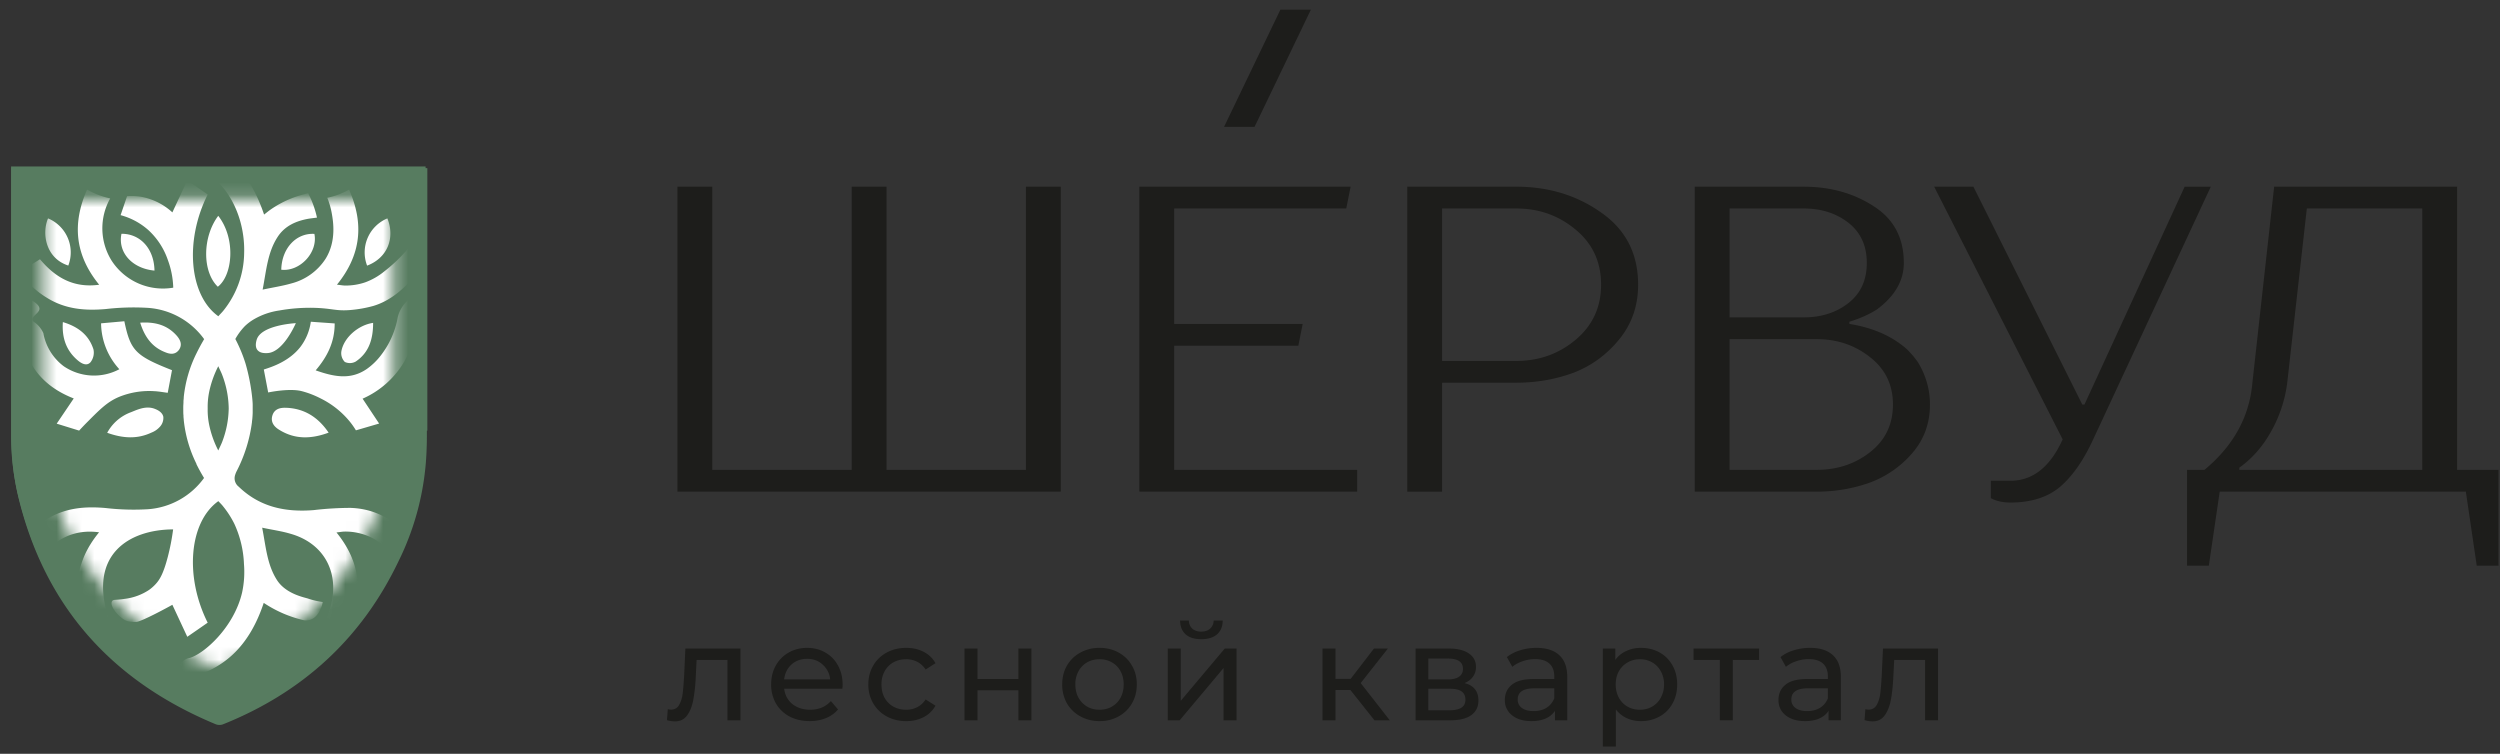 <svg width="199" height="60" fill="none" xmlns="http://www.w3.org/2000/svg"><rect width="100%" height="100%" fill="#333333" stroke="none"/><path d="M196.281 39.134h-19.592l-.867 5.895h-1.734V37.4h1.387c2.312-1.918 3.583-4.23 3.815-6.935l1.733-15.604h14.564V37.4h3.295v7.628h-1.734l-.867-5.895zm-12.657-22.54l-1.56 13.871a10.572 10.572 0 01-1.249 3.814c-.67 1.226-1.525 2.208-2.566 2.948v.173h14.564V16.595h-9.189zM153.96 14.86h3.121l8.669 17.34h.173l7.976-17.338h2.08l-9.362 20.112c-.763 1.665-1.642 2.924-2.636 3.78-.994.832-2.312 1.248-3.953 1.248-.601 0-1.121-.115-1.56-.347v-1.387h1.56c1.78 0 3.167-1.098 4.161-3.294L153.96 14.861zM134.9 39.134V14.861h8.669c2.127 0 3.988.52 5.583 1.56 1.595 1.017 2.393 2.52 2.393 4.508 0 1.41-.717 2.647-2.15 3.71-.624.393-1.353.717-2.185.971v.174c1.873.3 3.398.97 4.577 2.011.37.37.671.728.902 1.075.624 1.04.936 2.15.936 3.329 0 1.503-.474 2.797-1.421 3.884a8.194 8.194 0 01-3.433 2.358 12.479 12.479 0 01-4.162.693H134.9zm9.709-12.137h-6.935V37.4h6.935c1.642 0 3.064-.474 4.266-1.421 1.202-.948 1.803-2.208 1.803-3.78 0-1.572-.613-2.832-1.838-3.78-1.202-.948-2.612-1.422-4.231-1.422zm-1.04-10.402h-5.895v8.669h5.895c1.41 0 2.601-.382 3.572-1.145.971-.762 1.456-1.826 1.456-3.19 0-1.364-.485-2.427-1.456-3.19-.971-.763-2.162-1.144-3.572-1.144zm-22.883 13.87h-5.895v8.67h-2.774V14.86h8.669c2.589 0 4.854.693 6.796 2.08 1.942 1.364 2.913 3.271 2.913 5.722 0 1.664-.497 3.11-1.491 4.334-.994 1.226-2.208 2.116-3.641 2.67-1.433.532-2.959.798-4.577.798zm-5.895-1.734h5.895c1.826 0 3.409-.566 4.75-1.699 1.341-1.133 2.011-2.589 2.011-4.369 0-1.803-.67-3.26-2.011-4.37-1.341-1.132-2.924-1.698-4.75-1.698h-5.895V28.73zm-21.326-1.213V37.4h14.564v1.734H90.691V14.861h16.818l-.347 1.734H93.465v9.189h10.229l-.347 1.734h-9.882zm-9.027 11.616H53.923V14.861h2.774V37.4h11.097V14.86h2.774V37.4h11.096V14.86h2.774v24.273zm12.997-29.037l4.486-9.329h2.427l-4.485 9.329h-2.428zm56.835 41.527v5.712h-1.034v-4.807h-2.457l-.065 1.272c-.036.769-.104 1.412-.205 1.93-.1.51-.266.919-.496 1.228-.229.309-.549.463-.959.463-.187 0-.398-.032-.636-.097l.065-.873c.094.022.18.032.259.032a.698.698 0 00.646-.377c.144-.251.237-.55.281-.894.043-.345.082-.837.118-1.477l.097-2.112h4.386zm-10.182-.054c.79 0 1.393.194 1.81.582.424.388.636.966.636 1.735v3.449h-.981v-.755c-.172.266-.42.471-.743.615-.316.136-.694.205-1.132.205-.639 0-1.153-.155-1.541-.464-.381-.309-.571-.715-.571-1.218s.183-.905.55-1.207c.366-.309.948-.463 1.745-.463h1.638v-.205c0-.445-.129-.787-.388-1.024-.258-.237-.639-.355-1.142-.355-.338 0-.668.057-.991.172a2.465 2.465 0 00-.819.442l-.431-.776a3.045 3.045 0 011.056-.539c.409-.13.844-.194 1.304-.194zm-.237 5.033c.395 0 .736-.086 1.023-.259.288-.18.496-.43.625-.754v-.798h-1.595c-.876 0-1.314.295-1.314.884a.8.8 0 00.334.68c.223.164.531.247.927.247zm-3.828-4.073h-2.091v4.806h-1.034v-4.807h-2.091v-.905h5.216v.905zm-9.408-.96c.554 0 1.049.122 1.488.367.438.244.779.585 1.023 1.023.252.439.378.945.378 1.52 0 .575-.126 1.085-.378 1.53a2.59 2.59 0 01-1.023 1.024 3.005 3.005 0 01-1.488.367c-.409 0-.786-.08-1.131-.238a2.35 2.35 0 01-.862-.69v2.953h-1.035v-7.802h.992v.905c.23-.316.521-.553.873-.71.352-.166.74-.249 1.163-.249zm-.086 4.925c.367 0 .694-.082.981-.248a1.84 1.84 0 00.69-.71 2.14 2.14 0 00.258-1.057 2.07 2.07 0 00-.258-1.045 1.741 1.741 0 00-.69-.712 1.93 1.93 0 00-.981-.248c-.359 0-.686.087-.98.26a1.839 1.839 0 00-.69.7c-.165.301-.248.65-.248 1.045 0 .395.083.747.248 1.056.165.302.395.539.69.711.294.166.621.248.98.248zm-8.221-4.925c.79 0 1.394.194 1.81.582.424.388.636.966.636 1.735v3.449h-.98v-.755a1.67 1.67 0 01-.744.615c-.316.136-.693.205-1.132.205-.639 0-1.153-.155-1.541-.464a1.494 1.494 0 01-.571-1.218c0-.503.183-.905.55-1.207.366-.309.948-.463 1.746-.463h1.638v-.205c0-.445-.13-.787-.388-1.024-.259-.237-.64-.355-1.143-.355-.337 0-.668.057-.991.172a2.485 2.485 0 00-.819.442l-.431-.776a3.045 3.045 0 011.056-.539c.409-.13.844-.194 1.304-.194zm-.237 5.033c.395 0 .736-.086 1.024-.259.287-.18.495-.43.625-.754v-.798h-1.595c-.877 0-1.315.295-1.315.884a.8.8 0 00.334.68c.223.164.532.247.927.247zm-5.499-2.231c.74.187 1.11.65 1.11 1.39 0 .503-.191.891-.571 1.164-.374.273-.934.41-1.682.41h-2.748v-5.712h2.651c.676 0 1.204.13 1.585.388.38.252.571.61.571 1.078 0 .301-.083.564-.248.786a1.49 1.49 0 01-.668.496zm-2.878-.29h1.552c.395 0 .694-.073.895-.216.208-.144.312-.352.312-.625 0-.546-.402-.82-1.207-.82h-1.552v1.66zm1.66 2.456c.431 0 .754-.068.97-.204.216-.137.323-.349.323-.636 0-.295-.1-.514-.301-.658-.194-.143-.503-.215-.927-.215h-1.725v1.713h1.66zm-7.863-1.616h-1.186v2.414h-1.034v-5.712h1.034v2.414h1.207l1.854-2.414h1.11l-2.166 2.748 2.317 2.964h-1.218l-1.918-2.414zm-14.537-3.298h1.035v4.16l3.502-4.16h.938v5.712h-1.035v-4.16l-3.492 4.16h-.948v-5.712zm2.673-.744c-.532 0-.945-.125-1.24-.377-.294-.258-.445-.628-.452-1.11h.7a.89.89 0 00.27.647c.18.158.416.237.711.237.294 0 .532-.079.711-.237a.871.871 0 00.28-.647h.722c-.007.482-.161.852-.463 1.11-.302.252-.715.377-1.24.377zm-8.1 6.52a3.098 3.098 0 01-1.53-.377 2.787 2.787 0 01-1.068-1.034 3.016 3.016 0 01-.377-1.51c0-.56.126-1.059.377-1.497.26-.446.615-.79 1.067-1.035a3.097 3.097 0 011.53-.377c.568 0 1.075.126 1.52.377.453.245.805.59 1.056 1.035.259.438.388.938.388 1.498s-.129 1.063-.388 1.509a2.709 2.709 0 01-1.056 1.034 3.038 3.038 0 01-1.52.377zm0-.905c.366 0 .693-.082.98-.248.295-.172.525-.41.69-.71.165-.31.248-.662.248-1.057 0-.395-.083-.744-.248-1.045a1.733 1.733 0 00-.69-.712 1.932 1.932 0 00-.98-.248c-.367 0-.697.083-.992.248a1.826 1.826 0 00-.69.712 2.14 2.14 0 00-.247 1.045c0 .395.082.747.248 1.056.172.302.402.539.69.711.294.166.624.248.99.248zm-10.752-4.871h1.034v2.425h3.255v-2.425H82.1v5.712h-1.035v-2.393H77.81v2.393h-1.035v-5.712zM72.138 57.4a3.204 3.204 0 01-1.563-.377 2.786 2.786 0 01-1.067-1.034 2.949 2.949 0 01-.388-1.51c0-.56.13-1.059.388-1.497a2.69 2.69 0 011.067-1.035c.46-.251.98-.377 1.563-.377.517 0 .977.104 1.38.313.409.208.725.51.947.905l-.786.507a1.758 1.758 0 00-.668-.615 1.906 1.906 0 00-.884-.205c-.374 0-.711.083-1.013.248a1.804 1.804 0 00-.7.712 2.13 2.13 0 00-.249 1.045c0 .402.083.758.248 1.067.173.302.406.535.7.7.303.166.64.248 1.014.248.323 0 .618-.068.884-.205.265-.136.488-.34.668-.614l.786.496c-.222.395-.538.7-.948.916a2.956 2.956 0 01-1.38.313zm-5.065-2.888c0 .08-.007.184-.021.313h-4.634c.065.503.284.909.657 1.218.381.301.852.452 1.412.452.683 0 1.232-.23 1.649-.69l.571.669a2.495 2.495 0 01-.97.69c-.38.157-.808.236-1.282.236-.604 0-1.14-.122-1.606-.366-.467-.251-.83-.6-1.088-1.045a3.015 3.015 0 01-.378-1.51c0-.552.122-1.052.367-1.497.251-.446.592-.79 1.023-1.035.439-.251.93-.377 1.477-.377.546 0 1.03.126 1.455.377.43.245.765.59 1.002 1.035.244.445.367.956.367 1.53zm-2.823-2.069c-.496 0-.913.151-1.25.453-.33.301-.525.697-.582 1.185h3.664a1.803 1.803 0 00-.593-1.175c-.33-.308-.743-.463-1.24-.463zm-5.31-.819v5.712h-1.034v-4.807H55.45l-.064 1.272a13.697 13.697 0 01-.205 1.93c-.1.51-.266.919-.496 1.228-.23.309-.55.463-.96.463a2.43 2.43 0 01-.635-.097l.065-.873c.093.022.18.032.258.032a.7.7 0 00.647-.377c.144-.251.237-.55.28-.894.043-.345.083-.837.119-1.477l.097-2.112h4.386z" fill="#1D1D1B"/><path d="M34.016 13.382V34.28h-.036c0 .471 0 .943-.02 1.414a21.625 21.625 0 01-2.25 9.006c-2.947 6.158-7.652 10.425-13.951 12.953a.831.831 0 01-.58 0C8.938 54.232 3.56 48.3 1.45 39.526a20.122 20.122 0 01-.535-4.713V13.382h33.1z" fill="#577C60"/><mask id="mask0_15517_2292" style="mask-type:luminance" maskUnits="userSpaceOnUse" x="3" y="15" width="29" height="39"><path d="M31.434 15.977v17.638h-.027c0 .4 0 .796-.017 1.195a18.22 18.22 0 01-1.9 7.6c-2.495 5.198-6.456 8.8-11.774 10.932a.687.687 0 01-.488 0C10.272 50.456 5.733 45.449 3.95 38.043a16.986 16.986 0 01-.449-3.978V15.977h27.933z" fill="#fff"/></mask><g mask="url(#mask0_15517_2292)" fill="#fff"><path d="M33.3 21.833c-.13-.106-.188-.161-.255-.203-.41-.255-.832-.71-1.234-.698-.402.01-.72.526-1.076.831A4.713 4.713 0 0127.62 22.9a6.48 6.48 0 01-.67-.07c1.923-2.37 2.178-4.857.967-7.588l-1.7.774c.117.402.244.757.327 1.109.605 2.623-.673 4.838-3.24 5.573-.708.202-1.442.313-2.282.49.296-1.513.385-2.95 1.183-4.189.577-.895 1.47-1.286 2.476-1.466.178-.034.358-.05.68-.095a15.44 15.44 0 00-.535-1.6.638.638 0 00-.594-.19c-.87.348-1.722.748-2.57 1.147a3.361 3.361 0 00-.524.402c-1.109-3.31-3.125-5.545-6.754-6.133 0 .643-.016 1.184.014 1.722 0 .103.178.26.294.277 3.258.702 4.968 4.06 4.868 7.225a7.469 7.469 0 01-1.663 4.586c-.125.155-.277.297-.396.44-2.33-1.663-2.712-6.024-.852-9.72l-1.627-1.128-1.192 2.556c-.87-.427-1.73-.887-2.623-1.267-.3-.125-.904-.177-.995-.03-.245.478-.42.99-.516 1.52-.014.049.205.226.33.24 2.024.225 3.05 1.461 3.449 3.352.152.727.277 1.459.43 2.196-3.555-.017-6.765-2.024-5.18-7.031l-1.705-.798c-1.203 2.736-.962 5.226.97 7.596-2.042.277-3.498-.574-4.712-2.035l-1.62.998a6.831 6.831 0 002.166 2.074c1.458.915 3.05 1.05 4.713.901a19.315 19.315 0 013.371-.091c2.202.191 3.857 1.342 4.974 3.235 1.386 2.354 1.9 4.824.896 7.47-.075.199-.175.388-.314.687-.693-1.386-.995-2.745-.773-4.145.21-1.336-.391-2.373-.982-3.604a10.737 10.737 0 00-.962 3.512c-.296 2.887.832 5.335 2.412 7.617.577.831 1.26 1.574 1.905 2.348.122.147.308.327.472.333.815.033 1.633.016 2.495.016-.89-.987-1.691-1.94-2.565-2.822-.723-.735-.831-1.367-.308-2.348 1.628-3.078 1.323-6.197-.19-9.236-.278-.554-.24-.867.202-1.289 1.683-1.6 3.71-2.004 5.933-1.827.98.113 1.968.172 2.955.177 2.23-.055 3.89-1.18 5.243-2.938z"/><path d="M21.453 31.431c.918 0 1.814-.108 2.673.022a5.706 5.706 0 013.904 2.523c.277.388.518.485.94.333.421-.152.806-.238 1.341-.391-.454-.688-.87-1.309-1.32-1.985 3.605-1.575 4.714-4.422 4.09-8.207-.585.438-1.109.785-1.566 1.195a.996.996 0 00-.175.646c-.07 1.639-.61 3.033-2.015 3.995-1.306.893-2.637.608-4.07.103.928-1.087 1.524-2.26 1.516-3.748-.555-.053-1.092-.117-1.628-.139a.424.424 0 00-.335.236c-.419 2.004-1.788 3.027-3.637 3.562 0 0-.025.03-.059.075.114.58.228 1.19.341 1.78zM1.849 23.72c-.36 1.756-.277 3.389.452 4.958.729 1.57 2.001 2.592 3.632 3.224L4.57 33.915c.551.18 1.112.326 1.68.438.178.022.45-.197.585-.374 1.387-1.838 3.217-2.773 5.546-2.645.338.017.673.08 1.061.13l.339-1.807c-2.917-1.151-3.31-1.553-3.804-3.907l-1.858.166a5.487 5.487 0 001.461 3.66c-1.663 1.176-4.114.555-5.267-1.311a4.902 4.902 0 01-.732-2.773.754.754 0 00-.389-.734c-.449-.289-.85-.65-1.344-1.037zm15.62-6.395c-1.278 1.702-1.28 4.463-.033 5.66 1.192-.92 1.453-3.845.033-5.66zM8.605 34.647c1.243.447 2.396.522 3.535-.016.245-.092.465-.24.64-.433.176-.238.372-.604.303-.832-.07-.227-.452-.64-.685-.64a6.057 6.057 0 00-1.982.302 3.538 3.538 0 00-1.81 1.62zm17.667-.011c-.846-1.256-1.941-1.94-3.397-1.985-.446-.017-.912.08-1.078.604-.167.524.125.904.554 1.162 1.231.77 2.529.732 3.92.219zm-13.438 7.516c.789.036 1.58.027 2.367-.028.32-.038.616-.371.896-.601a4.24 4.24 0 00.49-.555l-1.108-1.61-2.645 2.794z"/><path d="M29.848 25.87c-1.209.177-2.36 1.205-2.537 2.29a1.02 1.02 0 00.278.831.952.952 0 00.867-.033c1.057-.718 1.384-1.805 1.392-3.089zm-24.783-.062c-.086 1.265.277 2.28 1.192 3.05.297.25.72.485 1.02.136a1.234 1.234 0 00.23-1.012c-.363-1.148-1.23-1.81-2.442-2.174zm24.301-4.51c1.586-.6 2.245-2.174 1.622-3.768a2.939 2.939 0 00-1.622 3.768zm-5.831 4.646c-.998-.308-2.603.341-2.994 1.262a.977.977 0 00.058.831 1.009 1.009 0 00.796.25c.99-.133 2.018-1.298 2.14-2.343zM5.498 21.295A2.936 2.936 0 003.88 17.53c-.518 1.24-.169 3.19 1.617 3.765zm5.724 4.569c.364 1.153.96 1.963 2.013 2.365.391.15.804.197 1.09-.211.285-.408.102-.79-.17-1.11-.745-.836-1.713-1.114-2.933-1.044zm13.927-7.098c-1.464-.083-2.612 1.16-2.648 2.861 1.497.17 2.945-1.4 2.648-2.86zm-12.77 2.931c-.03-1.744-1.131-2.953-2.637-2.94-.305 1.47.838 2.762 2.637 2.94z"/><path d="M33.3 43.563c-.13.103-.188.161-.255.203-.41.255-.832.707-1.234.699-.402-.009-.72-.527-1.075-.832a4.713 4.713 0 00-3.117-1.137c-.191 0-.382.039-.67.07 1.923 2.373 2.179 4.857.967 7.588l-1.7-.777c.117-.399.244-.756.328-1.122.604-2.623-.674-4.838-3.242-5.573-.706-.203-1.441-.313-2.281-.49.296 1.513.385 2.95 1.184 4.188.576.896 1.47 1.29 2.476 1.47.177.03.357.05.679.091-.15.544-.328 1.079-.535 1.603a.643.643 0 01-.594.188c-.87-.346-1.721-.748-2.57-1.148a3.203 3.203 0 01-.524-.402c-1.109 3.31-3.124 5.532-6.754 6.133 0-.643-.016-1.184.014-1.719 0-.105.178-.263.294-.277 3.258-.699 4.969-4.056 4.869-7.225a7.47 7.47 0 00-1.661-4.605c-.125-.155-.277-.297-.396-.438-2.33 1.663-2.712 6.022-.852 9.717l-1.627 1.129-1.192-2.556c-.87.426-1.73.887-2.623 1.267-.3.127-.904.177-.995.033a5.57 5.57 0 01-.516-1.522c-.014-.05.205-.228.33-.242 2.024-.224 3.05-1.458 3.449-3.351.152-.727.277-1.459.43-2.194-3.555.017-6.765 2.022-5.18 7.029l-1.705.798c-1.203-2.736-.962-5.226.97-7.596-2.043-.278-3.498.576-4.712 2.035L1.66 43.6a6.853 6.853 0 012.166-2.074c1.458-.912 3.05-1.051 4.713-.901 1.119.13 2.247.16 3.371.094 2.202-.191 3.857-1.345 4.974-3.238 1.386-2.351 1.9-4.825.896-7.47-.075-.2-.175-.388-.314-.687-.693 1.386-.995 2.747-.773 4.159.21 1.333-.391 2.373-.982 3.604a10.753 10.753 0 01-.962-3.516c-.296-2.883.832-5.334 2.412-7.616.577-.831 1.26-1.574 1.905-2.348.122-.144.308-.324.472-.333.815-.033 1.633-.014 2.495-.014-.89.985-1.692 1.941-2.565 2.823-.724.735-.832 1.364-.308 2.348 1.628 3.075 1.323 6.194-.19 9.233-.278.54-.24.87.202 1.289 1.682 1.602 3.71 2.007 5.933 1.83a26.417 26.417 0 012.955-.178c2.227.075 3.887 1.198 5.24 2.959z"/></g><path d="M33.877 13.249v20.836h-.03c0 .47 0 .94-.02 1.41a21.561 21.561 0 01-2.244 8.978c-2.938 6.139-7.629 10.393-13.91 12.914a.83.83 0 01-.577 0C8.881 53.976 3.52 48.06 1.416 39.315a20.061 20.061 0 01-.534-4.7V13.25h32.995z" fill="#577C60"/><mask id="mask1_15517_2292" style="mask-type:luminance" maskUnits="userSpaceOnUse" x="3" y="15" width="29" height="39"><path d="M31.292 15.836v17.586h-.025c0 .398 0 .793-.017 1.19a18.207 18.207 0 01-1.893 7.577c-2.488 5.183-6.44 8.774-11.74 10.902a.71.71 0 01-.488 0c-6.933-2.88-11.46-7.872-13.235-15.255a16.938 16.938 0 01-.45-3.967V15.836h27.848z" fill="#fff"/></mask><g mask="url(#mask1_15517_2292)" fill="#fff"><path d="M34.3 19.197l-1.291-.06a12.88 12.88 0 01-2.41 2.46 5.252 5.252 0 01-1.535.879 4.844 4.844 0 01-1.572.254c-.191 0-.38-.039-.67-.07 1.919-2.363 2.173-4.842.965-7.565a6.412 6.412 0 01-.862.396 5.88 5.88 0 01-.873.251c.166.408.288.832.362 1.266.105.605.378 2.184-.5 3.594a4.614 4.614 0 01-2.735 1.962c-.704.202-1.437.312-2.274.49.295-1.51.387-2.942 1.183-4.177.572-.893 1.462-1.283 2.465-1.465.177-.03.357-.047.678-.091a7.773 7.773 0 00-.534-1.595 7.733 7.733 0 00-.168-.338 8.197 8.197 0 00-2.986 1.291c-.188.133-.362.277-.522.401-1.106-3.3-3.115-5.528-6.734-6.114 0 .641-.016 1.18 0 1.716 0 .103.177.26.293.277 3.248.7 4.954 4.046 4.854 7.203a7.43 7.43 0 01-1.658 4.572c-.125.155-.277.296-.396.44-2.321-1.66-2.7-6.007-.848-9.692l-1.623-1.125-1.188 2.549a4.976 4.976 0 00-2.615-1.263 4.706 4.706 0 00-.99-.03L9.6 17.126a5.44 5.44 0 012.212 1.191 5.75 5.75 0 011.553 2.391c.26.702.403 1.442.426 2.19a4.864 4.864 0 01-4.918-2.17 4.854 4.854 0 01-.102-4.934 6.618 6.618 0 01-.97-.293 6.16 6.16 0 01-.87-.41c-1.203 2.729-.963 5.211.964 7.574-2.037.277-3.488-.572-4.713-2.029-.533.332-1.045.645-1.614.996a6.791 6.791 0 002.16 2.068c1.452.912 3.041 1.048 4.7.899a19.289 19.289 0 013.363-.092 6.039 6.039 0 014.459 2.488c-.221.376-.428.757-.617 1.144a10.155 10.155 0 00-1.006 3.47v.03c0 .088-.016.177-.022.276a.616.616 0 000 .072c0 .122-.014.24-.016.36-.003.118 0 .237 0 .356s0 .238.016.36a.616.616 0 000 .071c0 .086.014.174.022.276v.028a10.184 10.184 0 001.006 3.475v.027c.186.379.39.752.609 1.106a6.04 6.04 0 01-4.459 2.488 19.289 19.289 0 01-3.364-.094c-1.658-.15-3.256-.014-4.699.898a6.822 6.822 0 00-2.161 2.068l1.614.995c1.224-1.457 2.676-2.303 4.713-2.03-1.935 2.364-2.167 4.846-.965 7.575l1.697-.797c-1.58-4.992 1.623-6.99 5.163-7.01a17.9 17.9 0 01-.425 2.19c-.351 1.343-.647 1.821-.979 2.178a3.397 3.397 0 01-.511.45 4.489 4.489 0 01-1.951.714c-.71.113-.902.022-.998.188-.25.422.721 1.437 1.185 1.57.18.05.367.075.553.077h.2c.276-.025 1.395-.553 2.866-1.365l1.188 2.548c.62-.428 1.125-.777 1.623-1.125-1.852-3.684-1.473-8.016.848-9.674.13.14.277.276.396.436.341.422.635.88.876 1.366a8.397 8.397 0 01.768 3.206 7.738 7.738 0 01-.149 2.267c-.647 2.786-3.06 4.92-4.218 5.221a1.16 1.16 0 00-.616.348c-.31.368-.277.921-.177 1.369 3.618-.6 5.639-2.814 6.733-6.114a9.655 9.655 0 003.223 1.388c.15.019.3.008.445-.034.81-.232 1.02-1.36 1.031-1.42a6.383 6.383 0 01-1.175-.277c-.276-.092-1.755-.362-2.465-1.465-.796-1.236-.887-2.668-1.183-4.177.829.177 1.57.277 2.275.49 2.56.732 3.834 2.94 3.234 5.555-.086.365-.21.722-.33 1.12l1.7.78c1.209-2.723.954-5.203-.964-7.566.29-.03.478-.07.669-.07a4.7 4.7 0 013.107 1.134c.354.299.707.813 1.072.83.365.016.83-.443 1.233-.697.066-.042.122-.1.252-.202-1.35-1.755-3.002-2.875-5.21-2.95-.986.003-1.97.062-2.947.178-2.212.174-4.238-.227-5.916-1.825a.312.312 0 01-.03-.03.846.846 0 01-.301-.932c.033-.111.076-.22.13-.323a11.784 11.784 0 001.213-3.89c0-.085.02-.173.028-.262.014-.163.025-.326.03-.486v-.62c0-.163-.016-.323-.03-.486l-.028-.263c-.1-.859-.27-1.708-.509-2.54a11.544 11.544 0 00-.815-1.965c.208-.375.464-.72.763-1.028a3.87 3.87 0 01.738-.553 5.6 5.6 0 011.998-.688c.9-.161 1.814-.232 2.729-.213 1.506.036 1.758.276 2.946.174a9.927 9.927 0 001.808-.323c2.396-.71 3.911-3.171 4.331-3.9l.255-1.256zm-17.768 13.31c-.01-.437.03-.874.116-1.302a8.107 8.107 0 01.727-2.054c.135.299.235.486.31.686a7.74 7.74 0 01.52 2.67 7.742 7.742 0 01-.52 2.667c-.075.199-.175.387-.31.685a8.016 8.016 0 01-.727-2.053 5.877 5.877 0 01-.116-1.3z"/><path d="M32.163 28.81a7.317 7.317 0 00.771-5.25c-.515.305-.92.767-1.155 1.318-.07.178-.121.363-.152.552a6.84 6.84 0 01-1.335 2.889 5.074 5.074 0 01-1.106 1.059c-1.302.89-2.631.605-4.058.102.924-1.084 1.518-2.253 1.512-3.735l-1.899-.135a4.279 4.279 0 01-.829 2.004c-.893 1.147-2.267 1.592-2.847 1.777l-.066.023.348 1.827c.213-.045 1.728-.343 2.66-.108.253.063.535.16.535.16.343.12.676.264.998.431a6.982 6.982 0 012.383 1.935c.147.19.283.39.409.595l.508-.147 1.338-.392-1.315-1.98a7.21 7.21 0 003.3-2.924zM3.137 24.596c.022-.252-.277-.59-1.34-1.04-.357 1.75-.277 3.378.453 4.945.73 1.568 1.995 2.582 3.62 3.215l-1.357 2.007 1.786.553c.108-.12.276-.296.47-.5 1.106-1.106 1.71-1.761 2.692-2.176a6.372 6.372 0 012.83-.462c.338.017.675.08 1.06.13l.34-1.802c-2.909-1.147-3.304-1.548-3.793-3.895l-1.852.166A5.49 5.49 0 009.5 29.39a4.284 4.284 0 01-4.423-.235 4.218 4.218 0 01-1.628-2.64 2.098 2.098 0 00-.666-.83c-.102-.074-.18-.113-.204-.207-.086-.298.527-.538.558-.881zm14.235-7.416c-1.274 1.697-1.277 4.452-.033 5.644 1.188-.915 1.448-3.84.033-5.645zm-5.055 15.362c-.758-.293-1.52.139-1.976.302a3.543 3.543 0 00-1.808 1.606c1.24.445 2.39.52 3.527-.017.243-.093.461-.24.638-.431a1.034 1.034 0 00.302-.83c-.092-.408-.545-.574-.683-.63zm10.445-.082c-.445-.017-.91.08-1.076.602-.165.523.122.904.553 1.158 1.241.769 2.535.73 3.92.219-.851-1.252-1.957-1.93-3.397-1.98z"/><path d="M28.318 28.778c1.062-.716 1.382-1.8 1.382-3.077-1.205.175-2.352 1.2-2.529 2.28a.996.996 0 00.277.83.946.946 0 00.87-.033zM6.194 28.69c.295.25.716.483 1.017.137a1.25 1.25 0 00.23-1.011C7.074 26.66 6.212 26 5.004 25.638c-.086 1.26.268 2.272 1.189 3.051zm24.642-11.306a2.933 2.933 0 00-1.614 3.76c1.592-.6 2.25-2.17 1.614-3.76zm-9.55 10.722c1.203-.053 2.14-2.106 2.264-2.383-.24.014-2.764.186-3.115 1.31-.03.1-.169.553.058.83.227.276.641.249.793.243zM5.437 21.138a2.93 2.93 0 00-1.614-3.754c-.517 1.236-.166 3.184 1.614 3.754zm8.815 6.702c.276-.406.102-.784-.172-1.105-.743-.848-1.705-1.13-2.921-1.05.359 1.15.956 1.957 2.006 2.358.376.157.788.207 1.087-.202zm8.137-6.37c1.487.17 2.935-1.383 2.637-2.853-1.46-.083-2.601 1.155-2.637 2.852zm-12.72-2.861c-.304 1.465.829 2.764 2.628 2.93-.03-1.739-1.128-2.941-2.628-2.93z"/></g></svg>